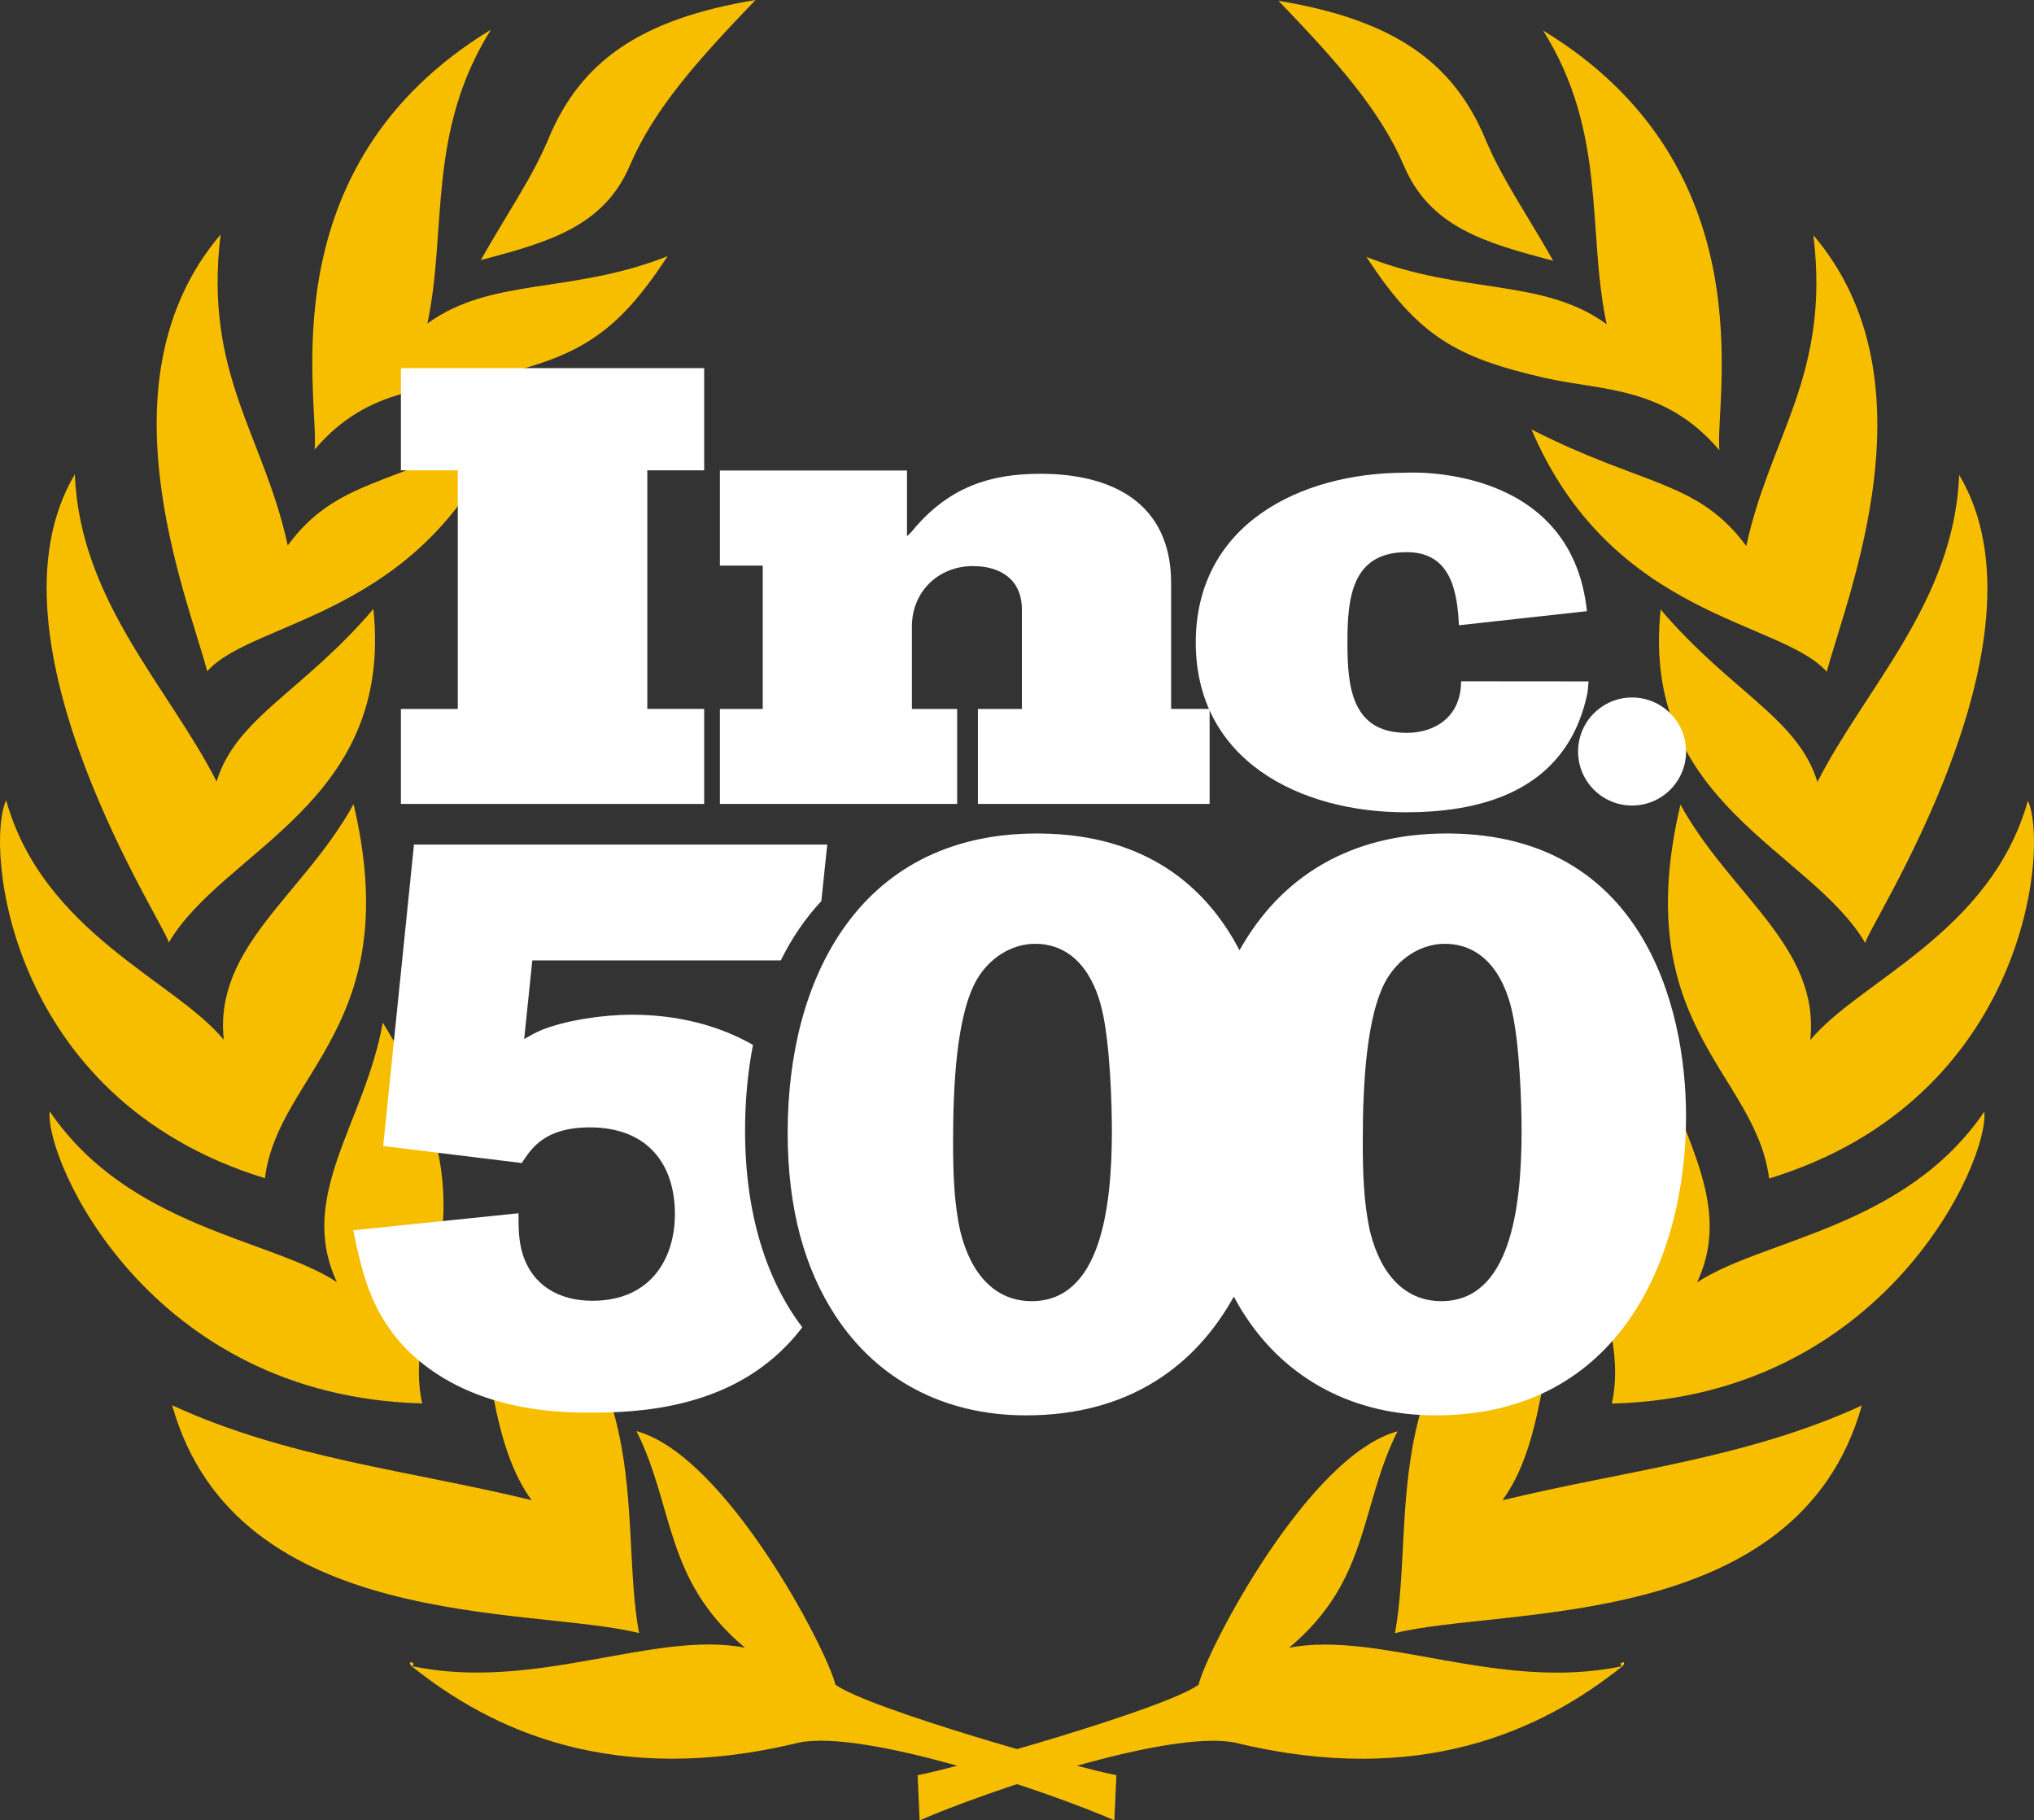 <?xml version="1.0" encoding="UTF-8"?>
<svg id="Layer_2" xmlns="http://www.w3.org/2000/svg" viewBox="0 0 883.91 791.08">
  <rect x="0" y="0" width="883.91" height="791.08" fill="#333333" stroke="none"/>
  <defs>
    <style>
      .cls-1 {
        fill: #f7be00;
      }

      .cls-2 {
        fill: #fff;
      }
    </style>
  </defs>
  <g id="Capa_1">
    <g id="laurel_icon_logo_vector">
      <g>
        <g>
          <path class="cls-1" d="M203.56,538.86c84.4,44.16,64.8,121.06,74.16,170.83-46.89-11.75-175.17-.03-202.9-98.99,50.08,23.05,102.52,28.21,156.18,41.22-17.03-23.46-18.38-59.89-27.44-113.05Z"/>
          <path class="cls-1" d="M21.59,482.95c34.53,50.72,96.1,55.33,124.83,74.24-17.63-37.67,12.24-69.35,19.91-112.78,53.65,86,7.32,119.93,17.12,165.47-119.03-3.02-164.14-106.08-161.85-126.93Z"/>
          <path class="cls-1" d="M162.26,264.64c8.85,84.53-65.24,104.55-88.94,145.03-.14-5.83-83.73-131.34-40.79-203.56,2.13,54.87,40.67,92.43,61.6,133.5,8.51-27.81,37.42-38.94,68.13-74.97Z"/>
          <path class="cls-1" d="M2.67,347.78c16.16,57.61,73.42,78.39,94.58,104.08-4.35-40.66,34.68-62.97,56.4-102.4,22.72,96.39-32.78,116.47-38.52,162.56C2.47,477.49-6.44,367.07,2.67,347.78Z"/>
          <path class="cls-1" d="M218.39,186.34c-35.08,82.16-108.44,82.85-128.33,105.37-9.09-33.97-47.69-126.95,5.8-189.78-7.4,60.83,18.83,87.19,29.18,135.11,21.04-28.62,45.06-25.96,93.35-50.7Z"/>
          <path class="cls-1" d="M185.72,140.59c27.99-20.3,62.22-12.59,104.39-29.25-22.59,34.62-39.12,43.87-77.93,52.69-24.08,5.48-51.75,3.37-75.45,31.35,2.13-21.76-21.31-122.98,76.61-182.48-27.99,44.64-18.94,87.04-27.62,127.67Z"/>
          <path class="cls-1" d="M208.95,113c11.51-20.34,22.42-35.9,29.42-52.75,13.95-33.58,39.97-52,89.96-60.25-25.49,26.53-44.12,47.42-54.63,71.96-11.25,26.27-34.82,33.22-64.75,41.05Z"/>
          <path class="cls-1" d="M179.87,723c-.26.36-.52.73-.78,1.09,53.62,11.18,105.13-15.67,144.63-8.06-35.11-29.35-30.61-61.13-47.12-94.1,38.86,10.57,82.73,94.82,86.45,110.17,14.29,10.52,106.59,36.57,122.1,39.34-.2,4.3-.45,9.86-.89,19.63-27.61-12.06-108.02-39.75-137.19-33.76-80.51,19.61-133.53-5.49-168.06-33.12-.27.37-2.29-3.34.86-1.19Z"/>
        </g>
        <g>
          <path class="cls-1" d="M680.36,538.97c-84.4,44.14-64.8,121.01-74.16,170.75,46.89-11.75,175.17-.03,202.9-98.95-50.08,23.04-102.52,28.2-156.18,41.2,17.03-23.45,18.38-59.87,27.44-113Z"/>
          <path class="cls-1" d="M862.32,483.09c-34.53,50.69-96.1,55.3-124.83,74.2,17.63-37.65-12.24-69.32-19.91-112.73-53.65,85.96-7.32,119.88-17.12,165.4,119.03-3.02,164.14-106.04,161.85-126.87Z"/>
          <path class="cls-1" d="M721.66,264.87c-8.85,84.49,65.24,104.5,88.94,144.97.14-5.83,83.73-131.28,40.79-203.47-2.13,54.84-40.67,92.39-61.6,133.44-8.51-27.8-37.42-38.93-68.13-74.93Z"/>
          <path class="cls-1" d="M881.25,347.98c-16.16,57.59-73.42,78.35-94.58,104.04,4.35-40.64-34.68-62.94-56.4-102.35-22.72,96.35,32.78,116.42,38.52,162.49,112.66-34.52,121.57-144.89,112.46-164.18Z"/>
          <path class="cls-1" d="M665.52,186.61c35.08,82.12,108.44,82.81,128.33,105.33,9.09-33.95,47.69-126.9-5.8-189.7,7.4,60.8-18.83,87.15-29.18,135.05-21.04-28.6-45.06-25.95-93.35-50.68Z"/>
          <path class="cls-1" d="M698.2,140.88c-27.99-20.29-62.22-12.58-104.39-29.23,22.59,34.61,39.12,43.85,77.93,52.67,24.08,5.48,51.75,3.37,75.45,31.34-2.13-21.75,21.31-122.92-76.61-182.4,27.99,44.62,18.94,87,27.62,127.62Z"/>
          <path class="cls-1" d="M674.97,113.31c-11.51-20.33-22.42-35.88-29.42-52.73-13.95-33.57-39.97-51.98-89.96-60.23,25.49,26.52,44.12,47.4,54.63,71.93,11.25,26.25,34.82,33.21,64.75,41.03Z"/>
          <path class="cls-1" d="M704.04,723.03c.26.36.52.73.78,1.09-53.62,11.17-105.13-15.66-144.63-8.05,35.11-29.33,30.61-61.1,47.12-94.06-38.86,10.56-82.73,94.78-86.45,110.12-14.29,10.51-106.59,36.55-122.1,39.33.2,4.3.45,9.86.89,19.62,27.61-12.05,108.02-39.73,137.19-33.75,80.51,19.6,133.53-5.49,168.06-33.11.27.37,2.29-3.34-.86-1.19Z"/>
        </g>
      </g>
    </g>
    <g>
      <path class="cls-2" d="M630.58,362.23c-.65-.02-1.28-.02-1.91-.02-39.01,0-66.75,16.24-84.33,41.64-2.03,2.92-3.92,5.97-5.69,9.12-14.61-28.05-40.99-50.16-86.12-50.74-.65-.02-1.28-.02-1.91-.02-39.01,0-66.75,16.24-84.33,41.64-16.32,23.51-23.99,54.8-23.99,88.33s7.51,59.29,20.64,79.44c18.34,28.15,47.62,43.46,82.92,43.46,45.11,0,73.8-21.83,90.32-51.61,1.5,2.82,3.1,5.55,4.8,8.15,18.34,28.15,47.62,43.46,82.92,43.46,80.63,0,108.8-69.74,108.8-129.94,0-49.69-20.1-121.86-102.13-122.92ZM448.31,565.44c-15.83,0-26.39-11.65-30.98-30.29-2.83-12.68-3.15-26.09-3.15-39.08,0-23.94,1.39-55.31,10.55-70.78,6.66-10.91,16.9-15.14,25.01-15.14,16.9,0,25.71,13.7,29.2,28.85,3.54,15.16,4.25,41.56,4.25,52.48,0,34.52-5.28,73.97-34.88,73.97ZM626.35,565.44c-15.83,0-26.39-11.65-30.98-30.29-2.83-12.68-3.15-26.09-3.15-39.08,0-23.94,1.39-55.31,10.55-70.78,6.66-10.91,16.9-15.14,25.01-15.14,16.9,0,25.71,13.7,29.2,28.85,3.54,15.16,4.25,41.56,4.25,52.48,0,34.52-5.28,73.97-34.88,73.97ZM327.22,454.08c-2.3,11.89-3.44,24.4-3.44,37.24,0,35.85,9.13,64.73,24.87,85.48-2.2,2.92-4.56,5.67-7.1,8.22-26.4,27.1-64.1,28.87-84.52,28.87-13.02,0-53.19,0-80.65-27.82-15.49-16.21-19-33.13-22.89-51.42l71.84-7.4c0,6,0,11.98,1.77,17.61,4.23,13.75,15.85,20.42,30.29,20.42,25.69,0,35.9-18.65,35.9-37.67,0-21.83-11.97-37.68-36.97-37.68-19.72,0-25.36,9.15-29.59,15.49l-60.21-7.39,13.38-131h179.6l-2.58,24.56c-7.03,7.53-12.89,16.21-17.63,25.79h-107.97l-3.53,34.16c2.46-1.42,4.93-2.82,7.4-3.87,10.56-4.23,26.41-6.7,39.45-6.7,19.81,0,37.82,4.66,52.57,13.11"/>
      <g>
        <polygon class="cls-2" points="174.22 349.37 174.22 308.1 198.94 308.1 198.94 204.39 174.22 204.39 174.22 159.98 306.01 159.98 306.01 204.39 281.3 204.39 281.3 308.07 306.01 308.07 306.01 349.37 174.22 349.37"/>
        <path class="cls-2" d="M424.97,349.37v-41.28h19.11v-43.22c0-13.02-9.28-18.86-21.23-18.86-15.16,0-26.57,11.16-26.57,26.29v35.79h19.67v41.28h-103.11v-41.28h18.62v-62.28h-18.62v-41.33h81.31v28.51c1.33-1.07,2.67-2.66,3.72-3.99,14.88-17.01,31.89-23.11,54.2-23.11,31.34,0,56.86,12.75,56.86,47.57v54.62h16.73v41.3h-100.69Z"/>
        <path class="cls-2" d="M689.62,265.6l-55.63,6.12c-.69-15.44-3.85-31.77-22.68-31.77-23.91,0-25.76,19.93-25.76,39.07v.4c0,19.13,1.85,39.06,25.76,39.06,12.56,0,23.63-7.19,23.63-22.41h1.82s53.59.05,53.59.05l-.45,4.78c-9.15,45.05-49.8,52.1-79.12,52.1-45.95,0-91.14-22.58-91.14-73.86v.15c0-51.28,45.18-73.86,91.14-73.86,0,0,72.07-4.67,78.85,60.19"/>
        <path class="cls-2" d="M732.71,326.59c0,12.96-10.51,23.47-23.47,23.47s-23.46-10.5-23.46-23.47,10.5-23.48,23.46-23.48,23.47,10.52,23.47,23.48"/>
      </g>
    </g>
  </g>
</svg>